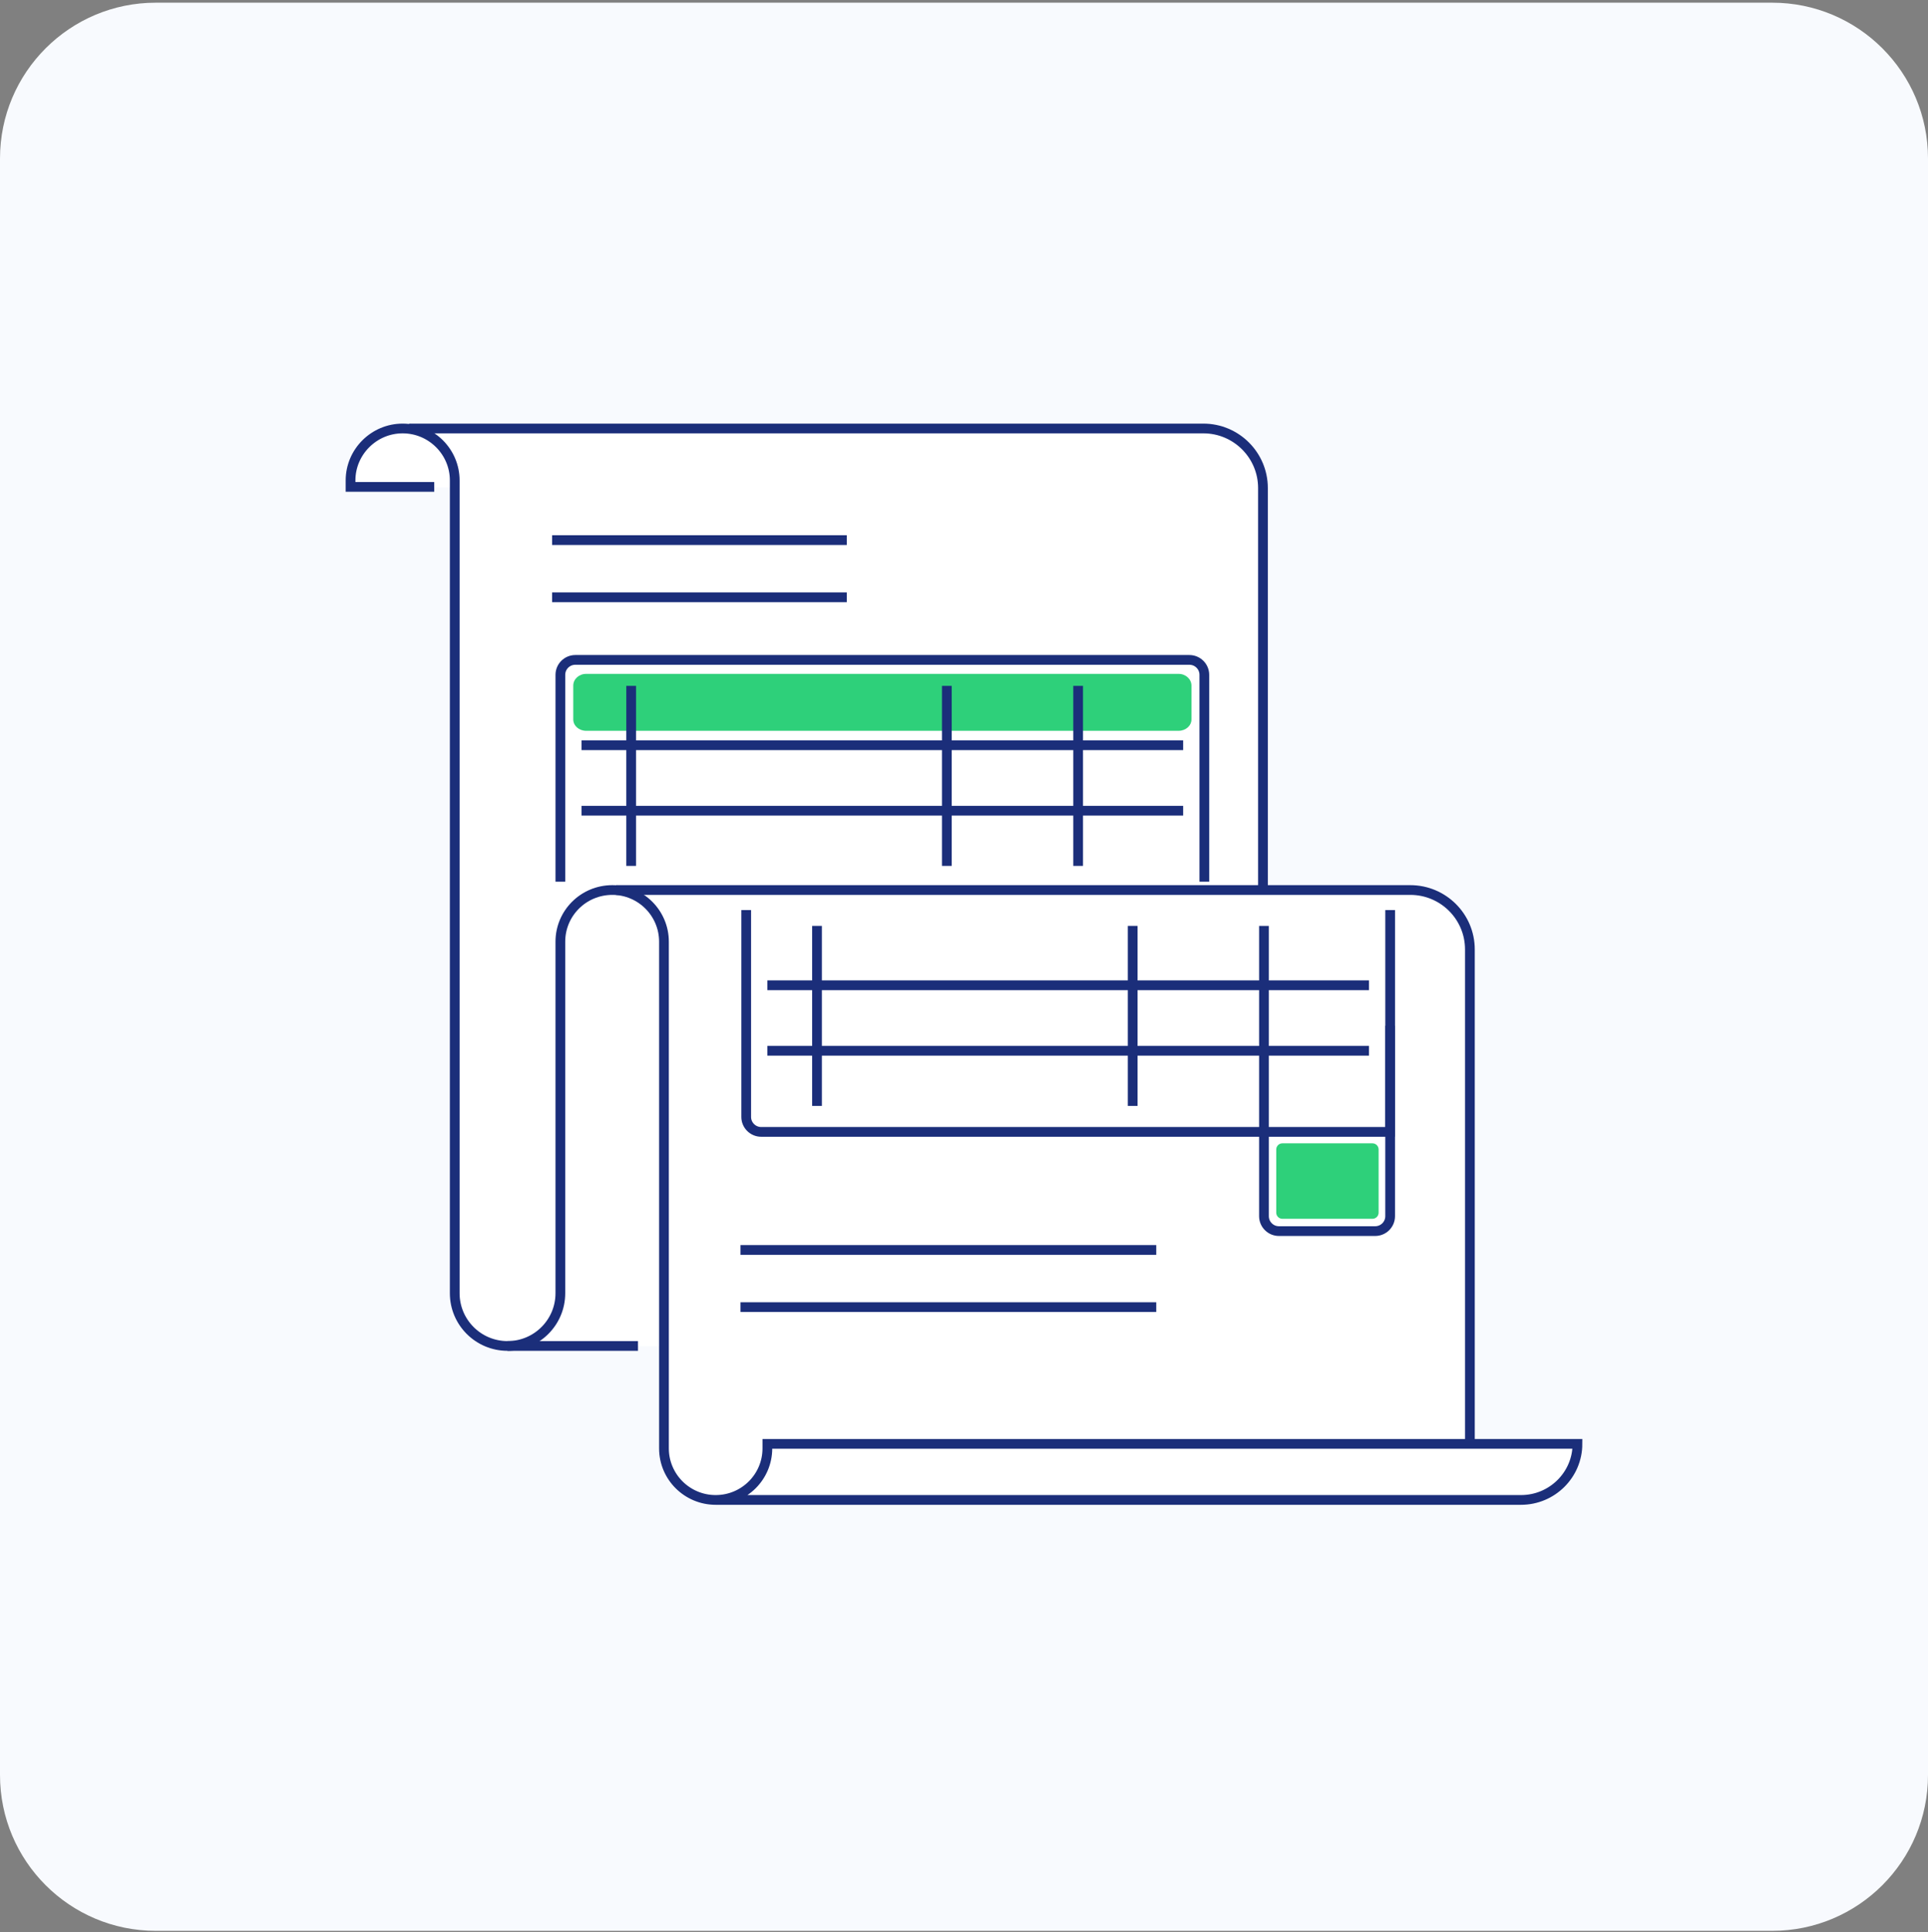 <?xml version="1.0" encoding="UTF-8"?>
<svg id="SVGDoc" width="990" height="992" xmlns="http://www.w3.org/2000/svg" version="1.1" xmlns:xlink="http://www.w3.org/1999/xlink" xmlns:avocode="https://avocode.com/" viewBox="0 0 495 496"><rect x="0" y="0" width="495" height="496" fill="#808080" stroke="none"/><defs></defs><desc>Generated with Avocode.</desc><g><g><title>Rectangle</title><path d="M0,40.69c0,-22.091 17.909,-40 40,-40h415c22.091,0 40,17.909 40,40v415c0,22.091 -17.909,40 -40,40h-415c-22.091,0 -40,-17.909 -40,-40z" fill="#f8fafe" fill-opacity="1"></path></g><g><title>illus / illus-resume</title><g><title>background</title><g><title>Fill 1</title><path d="M405,370.142c0,0.001 0,0.001 0,0.002c-1.223,10.562 -5.333,14.448 -10.911,14.372l-207.112,-0.191c2.338,-0.418 4.579,-1.624 6.431,-3.711c-1.873,2.008 -4.093,3.286 -6.806,3.711h0.374c-0.671,0.127 -1.415,0.181 -2.122,0.165c-0.085,0.001 -0.17,0.003 -0.255,0.004c0.044,-0.002 0.086,-0.007 0.131,-0.007c-0.547,-0.019 -1.091,-0.064 -1.627,-0.165h0.577c-3.107,-0.491 -6.019,-2.116 -8.189,-4.405c-4.605,-4.857 -4.74,-10.105 -4.74,-16.103v-32.749l-0.397,-0.001c0,0.1 0,0.2 0,0.299l-0.099,14.217c-21.547,-0.02 -36.322,-0.034 -36.526,-0.034c2.419,0.001 4.73,-1.78 6.43,-3.774c-1.888,2.045 -4.167,3.345 -6.871,3.774h0.438c-0.763,0.143 -1.532,0.191 -2.296,0.167l-0.15,0.002c0.031,-0.001 0.061,-0.005 0.093,-0.005c-0.533,-0.02 -1.062,-0.069 -1.584,-0.167h0.576c-3.107,-0.491 -6.019,-2.116 -8.189,-4.405c-4.605,-4.857 -4.74,-10.138 -4.74,-16.138c0,-34.119 0.984,-197.404 -0.614,-203.052c-1.493,-5.278 -5.755,-11.319 -12.105,-11.319l206.73,-0.028h0.336c5.431,-0.075 11.094,3.755 12.238,14.174l0.236,26.805v76.603l33.256,-0.005l7.586,-0.001c5.431,-0.075 11.093,3.756 12.238,14.174l0.236,40.491v87.3zM131.252,345.715l0.029,-0c-0.01,0 -0.019,0.001 -0.029,0zM133.727,345.546c0,0 0.001,0 0.002,0c-0.001,0 -0.001,0 -0.002,0zM184.566,384.494c0.011,-0 0.023,-0 0.034,-0c-0.011,0 -0.022,0.001 -0.034,0zM377.541,370.142l-178.731,-0.347c-0.032,0.119 -0.069,0.205 -0.102,0.347z" fill="#ffffff" fill-opacity="1"></path></g><g><title>Fill 3</title><path d="M102.244,110.947c-6.541,1.237 -11.678,7.323 -11.241,13.929l25.746,0.251c-1.312,-11.214 -8.412,-15.333 -14.505,-14.18" fill="#ffffff" fill-opacity="1"></path></g><g><title>Fill 5</title><path d="M302.601,187.613v0h-152.125c-1.82,0 -3.294,-1.302 -3.294,-2.908v-8.705c0,-1.648 1.475,-3 3.294,-3h152.125c1.82,0 3.294,1.352 3.294,3v8.705c0,1.606 -1.475,2.908 -3.294,2.908" fill="#2ed07a" fill-opacity="1"></path></g><g><title>Fill 7</title><path d="M352.369,312.896v0h-23.123c-0.873,0 -1.581,-0.706 -1.581,-1.576v-16.224c0,-0.87 0.708,-1.576 1.581,-1.576h23.123c0.873,0 1.581,0.706 1.581,1.576v16.224c0,0.87 -0.708,1.576 -1.581,1.576" fill="#2ed07a" fill-opacity="1"></path></g></g><g><title>Stroke 10</title><path d="M190.118,320.89h106.744" fill-opacity="0" fill="#ffffff" stroke-dashoffset="0" stroke-dasharray="" stroke-linejoin="miter" stroke-linecap="butt" stroke-opacity="1" stroke="#1b2e7a" stroke-miterlimit="20" stroke-width="2.5"></path></g><g><title>Stroke 11</title><path d="M190.118,335.57h106.744" fill-opacity="0" fill="#ffffff" stroke-dashoffset="0" stroke-dasharray="" stroke-linejoin="miter" stroke-linecap="butt" stroke-opacity="1" stroke="#1b2e7a" stroke-miterlimit="20" stroke-width="2.5"></path></g><g><title>Stroke 12</title><path d="M141.744,138.66h75.66" fill-opacity="0" fill="#ffffff" stroke-dashoffset="0" stroke-dasharray="" stroke-linejoin="miter" stroke-linecap="butt" stroke-opacity="1" stroke="#1b2e7a" stroke-miterlimit="20" stroke-width="2.5"></path></g><g><title>Stroke 13</title><path d="M141.744,153.34h75.66" fill-opacity="0" fill="#ffffff" stroke-dashoffset="0" stroke-dasharray="" stroke-linejoin="miter" stroke-linecap="butt" stroke-opacity="1" stroke="#1b2e7a" stroke-miterlimit="20" stroke-width="2.5"></path></g><g><title>Group 46</title><g><title>Stroke 14</title><path d="M143.871,226.356v0v-53.115c0,-2.116 1.72,-3.831 3.843,-3.831h157.645c2.123,0 3.843,1.715 3.843,3.831v53.115v0" fill-opacity="0" fill="#ffffff" stroke-dashoffset="0" stroke-dasharray="" stroke-linejoin="miter" stroke-linecap="butt" stroke-opacity="1" stroke="#1b2e7a" stroke-miterlimit="20" stroke-width="2.5"></path></g><g><title>Stroke 16</title><path d="M149.308,191.32h154.459" fill-opacity="0" fill="#ffffff" stroke-dashoffset="0" stroke-dasharray="" stroke-linejoin="miter" stroke-linecap="butt" stroke-opacity="1" stroke="#1b2e7a" stroke-miterlimit="20" stroke-width="2.5"></path></g><g><title>Stroke 18</title><path d="M149.308,208.13h154.459" fill-opacity="0" fill="#ffffff" stroke-dashoffset="0" stroke-dasharray="" stroke-linejoin="miter" stroke-linecap="butt" stroke-opacity="1" stroke="#1b2e7a" stroke-miterlimit="20" stroke-width="2.5"></path></g><g><title>Stroke 20</title><path d="M162.049,222.295v-46.215" fill-opacity="0" fill="#ffffff" stroke-dashoffset="0" stroke-dasharray="" stroke-linejoin="miter" stroke-linecap="butt" stroke-opacity="1" stroke="#1b2e7a" stroke-miterlimit="20" stroke-width="2.5"></path></g><g><title>Stroke 22</title><path d="M243.096,222.295v-46.215" fill-opacity="0" fill="#ffffff" stroke-dashoffset="0" stroke-dasharray="" stroke-linejoin="miter" stroke-linecap="butt" stroke-opacity="1" stroke="#1b2e7a" stroke-miterlimit="20" stroke-width="2.5"></path></g><g><title>Stroke 24</title><path d="M276.803,222.295v-46.215" fill-opacity="0" fill="#ffffff" stroke-dashoffset="0" stroke-dasharray="" stroke-linejoin="miter" stroke-linecap="butt" stroke-opacity="1" stroke="#1b2e7a" stroke-miterlimit="20" stroke-width="2.5"></path></g><g><title>Stroke 26</title><path d="M356.914,233.64v0v56.946v0h-161.489c-2.098,0 -3.843,-1.715 -3.843,-3.831v-53.115v0" fill-opacity="0" fill="#ffffff" stroke-dashoffset="0" stroke-dasharray="" stroke-linejoin="miter" stroke-linecap="butt" stroke-opacity="1" stroke="#1b2e7a" stroke-miterlimit="20" stroke-width="2.5"></path></g><g><title>Stroke 28</title><path d="M197.02,252.94h154.459" fill-opacity="0" fill="#ffffff" stroke-dashoffset="0" stroke-dasharray="" stroke-linejoin="miter" stroke-linecap="butt" stroke-opacity="1" stroke="#1b2e7a" stroke-miterlimit="20" stroke-width="2.5"></path></g><g><title>Stroke 30</title><path d="M197.02,269.76h154.459" fill-opacity="0" fill="#ffffff" stroke-dashoffset="0" stroke-dasharray="" stroke-linejoin="miter" stroke-linecap="butt" stroke-opacity="1" stroke="#1b2e7a" stroke-miterlimit="20" stroke-width="2.5"></path></g><g><title>Stroke 32</title><path d="M209.76,283.915v-46.215" fill-opacity="0" fill="#ffffff" stroke-dashoffset="0" stroke-dasharray="" stroke-linejoin="miter" stroke-linecap="butt" stroke-opacity="1" stroke="#1b2e7a" stroke-miterlimit="20" stroke-width="2.5"></path></g><g><title>Stroke 34</title><path d="M290.808,283.915v-46.215" fill-opacity="0" fill="#ffffff" stroke-dashoffset="0" stroke-dasharray="" stroke-linejoin="miter" stroke-linecap="butt" stroke-opacity="1" stroke="#1b2e7a" stroke-miterlimit="20" stroke-width="2.5"></path></g><g><title>Stroke 36</title><path d="M324.515,237.7v0v74.524c0,2.115 1.72,3.831 3.843,3.831h24.708c2.123,0 3.843,-1.716 3.843,-3.831v-48.89v0" fill-opacity="0" fill="#ffffff" stroke-dashoffset="0" stroke-dasharray="" stroke-linejoin="miter" stroke-linecap="butt" stroke-opacity="1" stroke="#1b2e7a" stroke-miterlimit="20" stroke-width="2.5"></path></g><g><title>Stroke 38</title><path d="M105.048,110v0h203.904c8.452,0 15.303,6.859 15.303,15.284v103.519v0" fill-opacity="0" fill="#ffffff" stroke-dashoffset="0" stroke-dasharray="" stroke-linejoin="miter" stroke-linecap="butt" stroke-opacity="1" stroke="#1b2e7a" stroke-miterlimit="20" stroke-width="2.5"></path></g><g><title>Stroke 40</title><path d="M158.217,228.49v0h203.864c8.452,0 15.303,6.829 15.303,15.254v126.396v0" fill-opacity="0" fill="#ffffff" stroke-dashoffset="0" stroke-dasharray="" stroke-linejoin="miter" stroke-linecap="butt" stroke-opacity="1" stroke="#1b2e7a" stroke-miterlimit="20" stroke-width="2.5"></path></g><g><title>Stroke 42</title><path d="M111.488,125v0h-21.488v0v-1.668c0,-7.332 6.019,-13.332 13.374,-13.332v0c7.386,0 13.374,6 13.374,13.332v208.668c0,7.489 6.07,13.54 13.56,13.54v0c7.489,0 13.56,-6.051 13.56,-13.54v-90.252c0,-7.322 5.954,-13.258 13.344,-13.258v0c7.301,0 13.255,5.936 13.255,13.258v130.09c0,7.307 5.943,13.231 13.274,13.231v0c7.33,0 13.273,-5.924 13.273,-13.231v-1.162v0h207.984v0v0c0,7.949 -6.513,14.393 -14.487,14.393h-206.77v0" fill-opacity="0" fill="#ffffff" stroke-dashoffset="0" stroke-dasharray="" stroke-linejoin="miter" stroke-linecap="butt" stroke-opacity="1" stroke="#1b2e7a" stroke-miterlimit="20" stroke-width="2.5"></path></g><g><title>Stroke 44</title><path d="M130.308,345.54h33.488" fill-opacity="0" fill="#ffffff" stroke-dashoffset="0" stroke-dasharray="" stroke-linejoin="miter" stroke-linecap="butt" stroke-opacity="1" stroke="#1b2e7a" stroke-miterlimit="20" stroke-width="2.5"></path></g></g></g></g></svg>